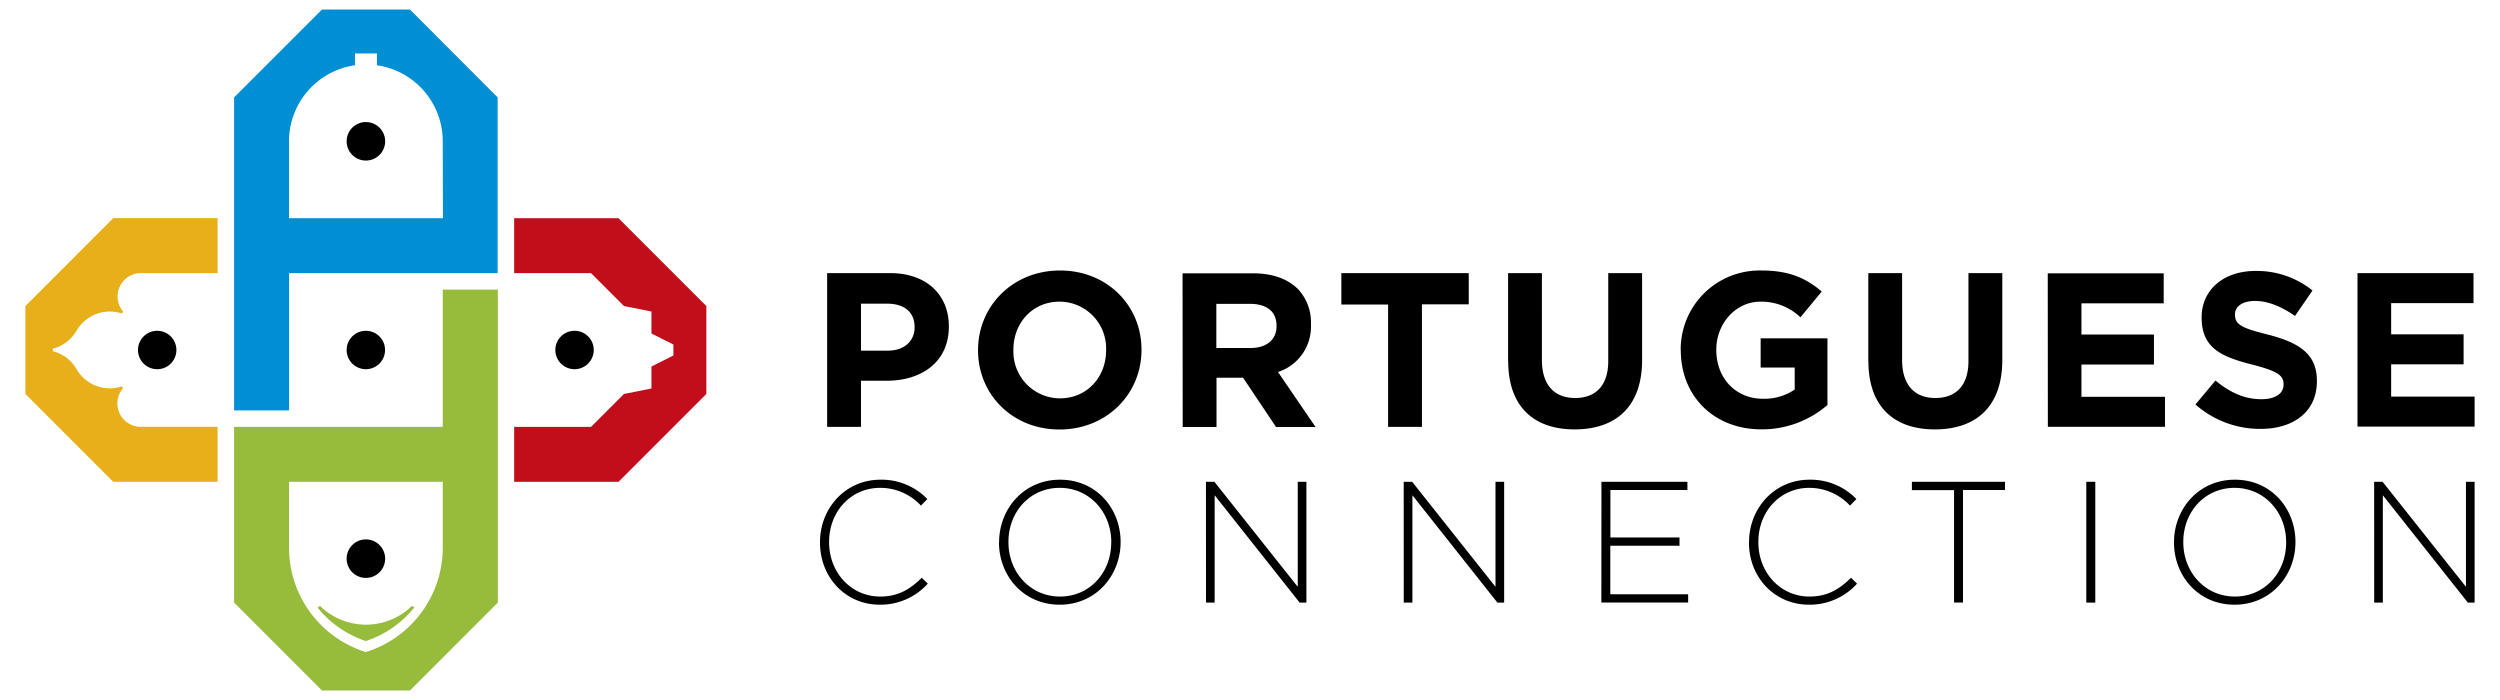 <svg id="PORTUGUESE_CONNECTION" data-name="PORTUGUESE CONNECTION" xmlns="http://www.w3.org/2000/svg" viewBox="0 0 500 140"><defs><style>.cls-1{fill:#c20e1a;}.cls-2{fill:#97bb3a;}.cls-3{fill:#e7af19;}.cls-4{fill:#008fd3;}</style></defs><path d="M164,108.51v-.07c0-6.83,5.11-12.5,12.08-12.5a12.72,12.72,0,0,1,9.39,3.87l-1.28,1.31A11.09,11.09,0,0,0,176,97.57c-5.8,0-10.18,4.73-10.18,10.8v.07c0,6.11,4.45,10.87,10.21,10.87,3.49,0,5.87-1.34,8.32-3.76l1.21,1.18a12.74,12.74,0,0,1-9.6,4.21C169.09,120.94,164,115.45,164,108.51Zm35.82,0v-.07c0-6.59,4.87-12.5,12.19-12.5s12.11,5.84,12.11,12.43v.07c0,6.59-4.87,12.5-12.18,12.5S199.8,115.1,199.8,108.51Zm22.44,0v-.07c0-6-4.35-10.87-10.32-10.87s-10.25,4.83-10.25,10.8v.07c0,6,4.35,10.87,10.32,10.87S222.24,114.48,222.24,108.51Zm18.93-12.15h1.69l16.67,21v-21h1.73v24.16h-1.35l-17-21.47v21.47h-1.73Zm39.55,0h1.69l16.67,21v-21h1.73v24.16h-1.35l-17-21.47v21.47h-1.73Zm39.55,0h17.19V98h-15.4v9.49H335.9v1.66H322.06v9.7h15.57v1.65H320.27Zm29.52,12.15v-.07c0-6.83,5.11-12.5,12.08-12.5a12.72,12.72,0,0,1,9.39,3.87L370,101.12a11.13,11.13,0,0,0-8.15-3.55c-5.8,0-10.18,4.73-10.18,10.8v.07c0,6.11,4.45,10.87,10.21,10.87,3.49,0,5.87-1.34,8.32-3.76l1.21,1.18a12.73,12.73,0,0,1-9.6,4.21C354.9,120.94,349.79,115.45,349.79,108.51Zm41-10.49h-8.43V96.36H401V98H392.6v22.5h-1.79Zm26.45-1.66h1.8v24.16h-1.8Zm17.54,12.15v-.07c0-6.59,4.86-12.5,12.18-12.5s12.11,5.84,12.11,12.43v.07c0,6.59-4.86,12.5-12.18,12.5S434.8,115.1,434.8,108.51Zm22.43,0v-.07c0-6-4.35-10.87-10.32-10.87s-10.25,4.83-10.25,10.8v.07c0,6,4.35,10.87,10.32,10.87S457.23,114.48,457.23,108.51Zm17.6-12.15h1.69l16.67,21v-21h1.73v24.16h-1.35l-17-21.47v21.47h-1.73Z"/><path d="M165.43,54.62H178c7.33,0,11.77,4.35,11.77,10.64v.08c0,7.12-5.54,10.81-12.43,10.81H172.2v9.23h-6.77Zm12.13,15.51c3.38,0,5.36-2,5.36-4.65v-.09c0-3-2.11-4.66-5.5-4.66H172.2v9.4Zm18.05,0V70c0-8.74,6.9-15.9,16.39-15.9s16.3,7.07,16.3,15.81V70c0,8.74-6.9,15.9-16.39,15.9S195.61,78.83,195.61,70.09Zm25.61,0V70a9.34,9.34,0,0,0-9.31-9.67c-5.45,0-9.23,4.31-9.23,9.58V70A9.35,9.35,0,0,0,212,79.67C217.44,79.67,221.22,75.36,221.22,70.09Zm15.29-15.47h14.05c3.91,0,6.95,1.1,9,3.12a9.68,9.68,0,0,1,2.63,7v.09a9.55,9.55,0,0,1-6.59,9.53l7.51,11h-7.9l-6.59-9.85h-5.32v9.85h-6.76Zm13.62,14.94c3.29,0,5.18-1.76,5.18-4.35v-.09c0-2.9-2-4.39-5.32-4.39h-6.72v8.83Zm27.49-8.7h-9.35V54.62h25.48v6.24h-9.36V85.38h-6.77Zm24,11.34V54.62h6.76V72c0,5,2.51,7.6,6.64,7.6s6.63-2.5,6.63-7.38V54.62h6.77V72c0,9.31-5.23,13.88-13.49,13.88S301.64,81.25,301.64,72.2Zm34.52-2.11V70a15.78,15.78,0,0,1,16.13-15.9c5.53,0,8.87,1.49,12.08,4.21l-4.26,5.15a11.33,11.33,0,0,0-8-3.13c-4.92,0-8.83,4.36-8.83,9.58V70c0,5.62,3.86,9.75,9.31,9.75a10.79,10.79,0,0,0,6.37-1.84v-4.4h-6.81V67.67h13.36V81a20,20,0,0,1-13.14,4.87C342.75,85.9,336.16,79.18,336.16,70.09Zm37.52,2.11V54.62h6.76V72c0,5,2.51,7.6,6.64,7.6s6.63-2.5,6.63-7.38V54.62h6.77V72c0,9.31-5.23,13.88-13.49,13.88S373.68,81.25,373.68,72.2Zm35.89-17.58h23.19v6H416.29v6.24h14.5v6h-14.5v6.46H433v6H409.57ZM439.09,80.9l4-4.79c2.77,2.28,5.67,3.73,9.18,3.73,2.77,0,4.44-1.1,4.44-2.9v-.09c0-1.71-1.05-2.59-6.19-3.91-6.2-1.58-10.19-3.29-10.19-9.4v-.08c0-5.58,4.48-9.27,10.76-9.27A17.77,17.77,0,0,1,462.5,58.1L459,63.19c-2.73-1.89-5.41-3-8-3S447,61.35,447,62.84v.09c0,2,1.32,2.68,6.63,4,6.24,1.62,9.75,3.87,9.75,9.22v.09c0,6.11-4.65,9.54-11.29,9.54A19.59,19.59,0,0,1,439.09,80.9ZM471.5,54.62h23.2v6H478.23v6.24h14.49v6H478.23v6.46h16.69v6H471.5Z"/><polygon class="cls-1" points="123.7 43.64 102.83 43.64 102.83 54.62 118.2 54.62 124.79 61.21 130.29 62.31 130.29 66.7 134.68 68.9 134.68 71.1 130.29 73.3 130.29 77.69 124.79 78.79 118.2 85.38 102.83 85.38 102.83 96.36 123.7 96.36 141.27 78.79 141.27 61.21 123.7 43.64"/><path class="cls-2" d="M88.55,57.92V85.38H46.82v35.14l17.57,17.57H82l17.57-17.57V57.92Zm0,51.62a21.86,21.86,0,0,1-15.38,20.87A21.87,21.87,0,0,1,57.8,109.54V96.36H88.55Zm-6.15,11.6.47.34a20.84,20.84,0,0,1-9.7,6.73,20.92,20.92,0,0,1-9.65-6.68l.47-.35a13.17,13.17,0,0,0,18.41,0Z"/><path class="cls-3" d="M28.14,54.62H43.52v-11H22.65L5.08,61.21V78.79L22.65,96.36H43.52v-11H28.14a4.67,4.67,0,0,1-3.52-7.73l-.27-.35a7.53,7.53,0,0,1-2.39.39,7.68,7.68,0,0,1-6.65-3.85,7.7,7.7,0,0,0-4.74-3.59v-.5a7.7,7.7,0,0,0,4.74-3.59A7.68,7.68,0,0,1,22,62.31a7.53,7.53,0,0,1,2.39.39l.27-.35a4.67,4.67,0,0,1,3.52-7.73Z"/><path class="cls-4" d="M82,1.91H64.39L46.82,19.48v62.6h11V54.62H99.53V19.48Zm6.59,41.73H57.8V28.26A15.37,15.37,0,0,1,71,13.05V10.69h4.39v2.36A15.37,15.37,0,0,1,88.55,28.26Z"/><path d="M69.33,28.26a3.85,3.85,0,1,1,3.84,3.85A3.84,3.84,0,0,1,69.33,28.26Zm45.58,45.58A3.84,3.84,0,1,0,111.07,70,3.84,3.84,0,0,0,114.91,73.84Zm-83.47,0A3.84,3.84,0,1,0,27.6,70,3.84,3.84,0,0,0,31.44,73.84Zm41.73,0A3.84,3.84,0,1,0,69.33,70,3.84,3.84,0,0,0,73.17,73.84Zm0,41.74a3.85,3.85,0,1,0-3.84-3.84A3.84,3.84,0,0,0,73.17,115.58Z"/></svg>